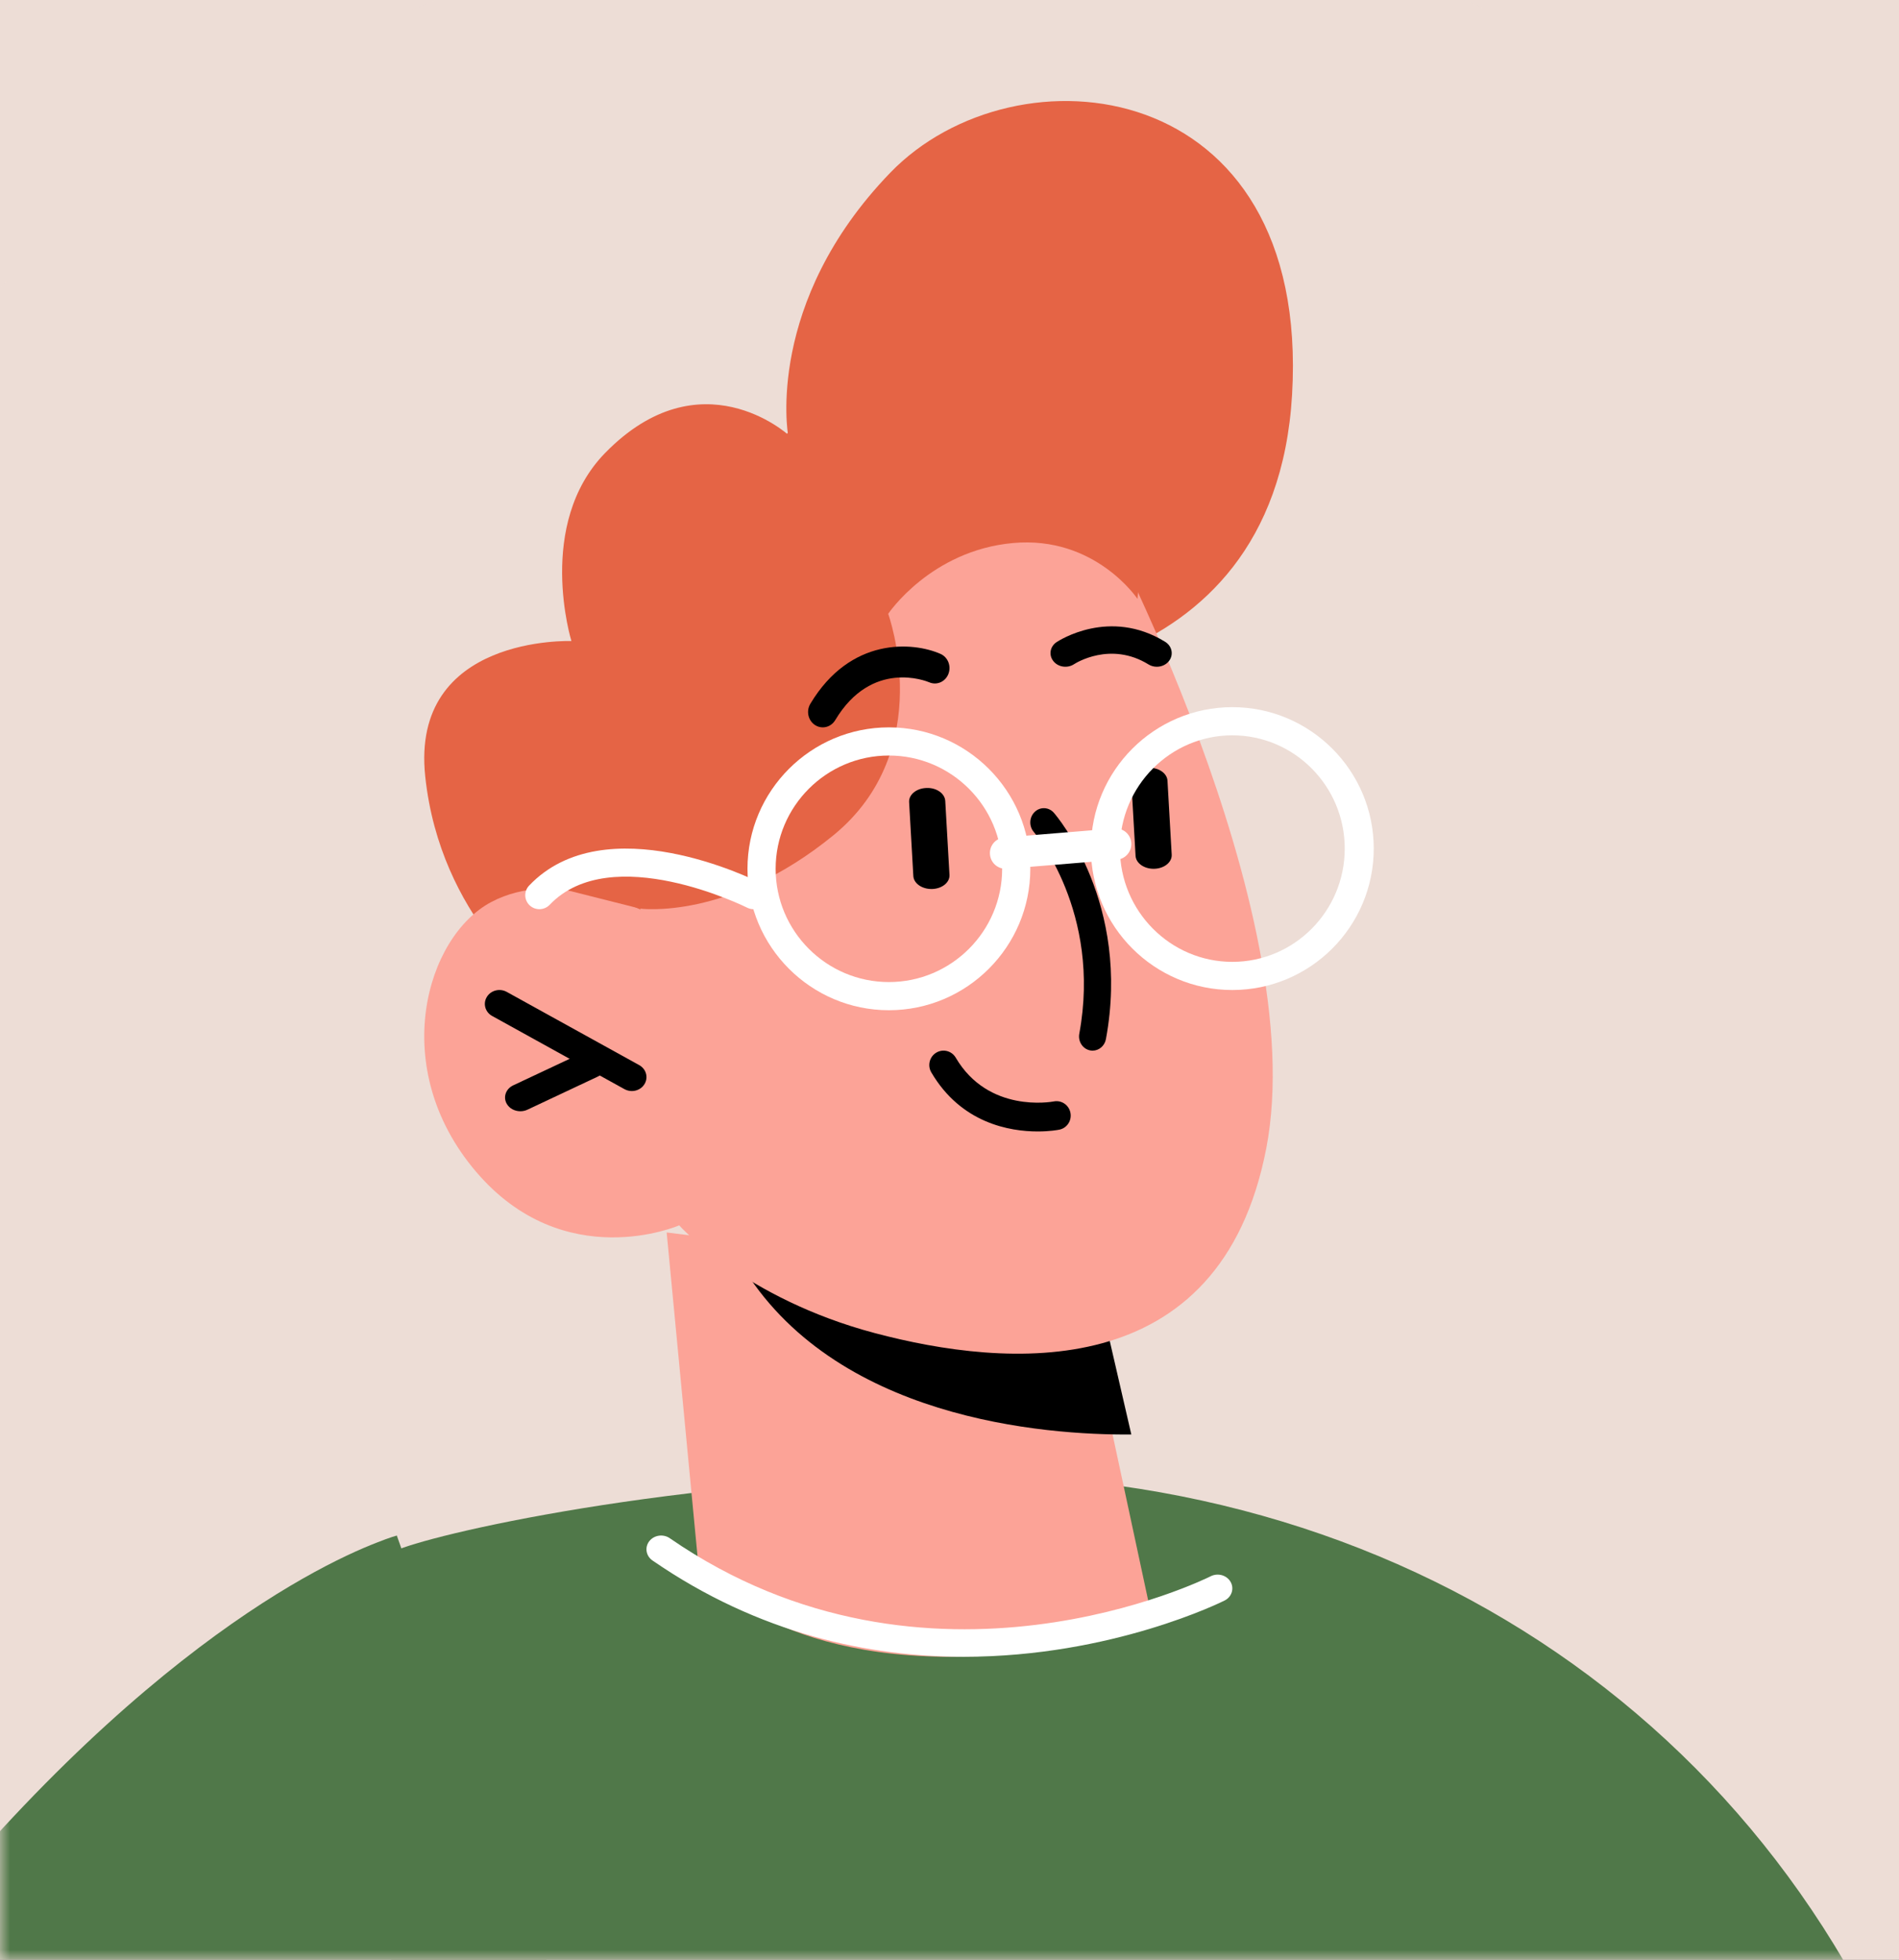 <?xml version="1.0" encoding="UTF-8"?>
<svg width="94px" height="97px" viewBox="0 0 94 97" version="1.1" xmlns="http://www.w3.org/2000/svg" xmlns:xlink="http://www.w3.org/1999/xlink">
    <rect x="0" y="0" width="94" height="97" fill="#333333" stroke="none"/>
    <title>avatars</title>
    <defs>
        <rect id="path-1" x="0" y="0" width="94" height="97"></rect>
    </defs>
    <g id="Page-1" stroke="none" stroke-width="1" fill="none" fill-rule="evenodd">
        <g id="avatars">
            <mask id="mask-2" fill="white">
                <use xlink:href="#path-1"></use>
            </mask>
            <use id="Rectangle" fill="#EDDDD6" xlink:href="#path-1"></use>
            <g id="default-avatar-3" mask="url(#mask-2)" fill-rule="nonzero">
                <g transform="translate(-20, -5)">
                    <path d="M134,67 C134,73.999 132.935,80.754 130.939,87.091 C127.892,96.778 122.718,105.516 115.95,112.745 C115.804,112.917 115.661,113.075 115.504,113.233 C115.301,113.449 115.086,113.664 114.886,113.866 C102.726,126.282 85.77,134 66.999,134 C64.096,134 61.209,133.813 58.407,133.468 C58.376,133.454 58.364,133.454 58.335,133.454 C51.435,132.548 44.853,130.608 38.774,127.777 C38.272,127.547 37.769,127.303 37.266,127.059 C27.363,122.158 18.855,114.857 12.489,105.932 C11.943,105.156 11.398,104.38 10.881,103.576 C9.587,101.621 8.407,99.595 7.345,97.511 C2.646,88.356 0,77.994 0,67 C0,29.993 29.993,0 66.999,0 C104.007,0 134,29.993 134,67" id="Fill-8" fill="#EDDDD6"></path>
                    <path d="M116,112.764 C115.855,112.936 115.712,113.094 115.556,113.252 C115.353,113.467 115.138,113.682 114.939,113.884 C102.807,126.289 85.889,134 67.161,134 C64.265,134 61.384,133.813 58.588,133.469 C58.558,133.454 58.545,133.454 58.516,133.454 C51.632,132.55 45.065,130.611 39,127.783 C39.575,103.531 39.33,82.309 39.33,81.907 C39.559,81.404 50.773,78.518 65.699,78.03 C89.185,77.283 109.031,90.551 116,112.764" id="Fill-153" fill="#507849"></path>
                    <path d="M58,133 C57.97,132.986 57.957,132.986 57.928,132.986 C51.016,132.079 44.422,130.137 38.332,127.304 C37.83,127.074 37.326,126.829 36.822,126.585 C26.901,121.679 18.378,114.372 12,105.439 C24.93,87.732 35.497,82.568 38.663,81.345 C39.313,81.086 39.642,81 39.642,81 L58,133" id="Fill-154" fill="#507849"></path>
                    <path d="M67.609,38.729 C67.609,38.729 83.08,39.471 83.957,24.543 C84.89,8.648 70.272,7.125 64.065,13.551 C57.858,19.978 59.008,26.513 59.008,26.513 C59.008,26.513 54.681,22.59 49.962,27.41 C46.499,30.946 48.285,36.728 48.285,36.728 C48.285,36.728 40.304,36.418 41.049,43.43 C41.792,50.441 46.776,54 46.776,54 L67.609,38.729" id="Fill-155" fill="#E56445"></path>
                    <path d="M53,66 L54.588,82.662 C54.588,82.662 57.971,87.156 67.543,86.996 C74.673,86.875 77,84.984 77,84.984 L75.211,76.646 L73.454,68.514 L55.939,66.364 L53,66" id="Fill-156" fill="#FCA397"></path>
                    <path d="M56,66 C56.088,66.439 56.315,66.945 56.649,67.517 C61.242,75.257 71.723,76.032 76,75.999 L74.177,68.091 L56,66" id="Fill-157" fill="#000000"></path>
                    <path d="M74.322,30.216 C74.322,30.216 84.959,50.027 82.68,61.838 C80.4,73.649 69.765,72.696 63.306,70.981 C56.848,69.268 53.62,65.648 53.62,65.648 C53.62,65.648 47.922,68.124 43.553,62.98 C39.185,57.837 41.084,51.359 44.313,49.647 C47.541,47.932 51.721,50.027 51.721,50.027 L48.112,44.312 C48.112,44.312 58.749,12.88 74.322,30.216" id="Fill-158" fill="#FCA397"></path>
                    <path d="M51.276,59 C51.154,59 51.028,58.97 50.914,58.908 L44.361,55.284 C44.015,55.093 43.897,54.672 44.098,54.343 C44.297,54.014 44.738,53.901 45.086,54.094 L51.639,57.716 C51.985,57.907 52.103,58.328 51.902,58.657 C51.768,58.878 51.525,59 51.276,59" id="Fill-159" fill="#000000"></path>
                    <path d="M45.757,60 C45.484,60 45.221,59.868 45.086,59.635 C44.893,59.302 45.036,58.891 45.406,58.717 L48.895,57.078 C49.262,56.903 49.721,57.033 49.915,57.365 C50.107,57.698 49.963,58.109 49.594,58.283 L46.106,59.924 C45.994,59.976 45.875,60 45.757,60" id="Fill-160" fill="#000000"></path>
                    <path d="M77.262,38 C77.12,38 76.977,37.964 76.851,37.885 C74.969,36.725 73.238,37.825 73.166,37.873 C72.837,38.089 72.376,38.022 72.14,37.719 C71.903,37.418 71.974,37 72.301,36.781 C72.408,36.711 74.924,35.069 77.675,36.766 C78.012,36.974 78.102,37.394 77.874,37.703 C77.732,37.896 77.499,38 77.262,38" id="Fill-161" fill="#000000"></path>
                    <path d="M74.084,57 C74.041,57 74,56.996 73.955,56.987 C73.591,56.913 73.353,56.543 73.425,56.161 C74.539,50.139 71.209,46.219 71.175,46.18 C70.925,45.892 70.945,45.446 71.219,45.184 C71.492,44.921 71.92,44.943 72.168,45.23 C72.325,45.411 75.986,49.72 74.743,56.429 C74.681,56.766 74.399,57 74.084,57" id="Fill-162" fill="#000000"></path>
                    <path d="M77.104,48 C76.626,48 76.23,47.719 76.21,47.358 L76.001,43.699 C75.981,43.329 76.362,43.017 76.857,43.001 C77.356,42.986 77.77,43.271 77.79,43.641 L77.999,47.3 C78.019,47.67 77.636,47.984 77.143,47.999 C77.129,48 77.116,48 77.104,48" id="Fill-163" fill="#000000"></path>
                    <path d="M66.104,49 C65.628,49 65.23,48.719 65.21,48.359 L65.001,44.7 C64.979,44.33 65.363,44.016 65.857,44.001 C66.353,43.977 66.77,44.272 66.79,44.642 L66.999,48.302 C67.019,48.672 66.638,48.984 66.143,49 C66.129,49 66.116,49 66.104,49" id="Fill-164" fill="#000000"></path>
                    <path d="M76.305,34.641 C76.305,34.641 74.213,31.502 70.138,31.877 C66.063,32.25 63.965,35.381 63.965,35.381 C63.965,35.381 66.423,42.127 61.242,46.351 C56.06,50.575 51.677,49.97 51.677,49.97 L47.52,48.921 L44,43.287 L54.394,29.498 L68.657,20 L77,26.268 L76.305,34.641" id="Fill-165" fill="#E56445"></path>
                    <path d="M71.367,61 C69.984,61 67.578,60.597 66.099,58.076 C65.9,57.738 66.01,57.301 66.345,57.1 C66.679,56.899 67.111,57.01 67.309,57.349 C68.922,60.095 72.034,59.539 72.165,59.514 C72.548,59.441 72.914,59.693 72.987,60.08 C73.06,60.464 72.813,60.838 72.433,60.912 C72.381,60.923 71.971,61 71.367,61" id="Fill-166" fill="#000000"></path>
                    <path d="M81,41.394 C77.932,41.394 75.436,43.909 75.436,47 C75.436,50.092 77.932,52.606 81,52.606 C84.068,52.606 86.564,50.092 86.564,47 C86.564,43.909 84.068,41.394 81,41.394 Z M81,54 C77.14,54 74,50.86 74,47 C74,43.141 77.14,40 81,40 C84.86,40 88,43.141 88,47 C88,50.86 84.86,54 81,54 L81,54 Z" id="Fill-167" fill="#FFFFFF"></path>
                    <path d="M64,42.394 C60.909,42.394 58.394,44.909 58.394,48 C58.394,51.091 60.909,53.606 64,53.606 C67.091,53.606 69.606,51.091 69.606,48 C69.606,44.909 67.091,42.394 64,42.394 Z M64,55 C60.14,55 57,51.86 57,48 C57,44.14 60.14,41 64,41 C67.86,41 71,44.14 71,48 C71,51.86 67.86,55 64,55 L64,55 Z" id="Fill-168" fill="#FFFFFF"></path>
                    <path d="M69.771,48 C69.373,48 69.035,47.693 69.003,47.287 C68.967,46.86 69.284,46.485 69.71,46.45 L75.166,46.002 C75.592,45.974 75.964,46.284 75.998,46.713 C76.031,47.14 75.715,47.514 75.291,47.55 L69.835,47.998 C69.813,48 69.791,48 69.771,48" id="Fill-169" fill="#FFFFFF"></path>
                    <path d="M46.699,49.999 C46.527,49.999 46.355,49.937 46.22,49.811 C45.939,49.549 45.925,49.112 46.19,48.832 C49.954,44.876 57.308,48.534 57.62,48.691 C57.963,48.865 58.099,49.282 57.924,49.623 C57.747,49.963 57.327,50.099 56.982,49.923 C56.916,49.89 50.252,46.582 47.21,49.782 C47.071,49.926 46.885,49.999 46.699,49.999" id="Fill-170" fill="#FFFFFF"></path>
                    <path d="M67.716,87 C63.03,87 57.584,85.882 52.296,82.233 C51.973,82.009 51.904,81.582 52.14,81.278 C52.377,80.976 52.831,80.909 53.154,81.132 C65.965,89.977 79.788,83.088 79.928,83.016 C80.277,82.838 80.718,82.958 80.911,83.288 C81.103,83.618 80.974,84.033 80.623,84.213 C80.533,84.259 75.056,87 67.716,87" id="Fill-171" fill="#FFFFFF"></path>
                    <path d="M60.726,41 C60.594,41 60.46,40.963 60.341,40.884 C60.001,40.66 59.898,40.192 60.111,39.835 C62.101,36.51 65.198,36.766 66.555,37.364 C66.924,37.527 67.099,37.973 66.943,38.362 C66.788,38.75 66.363,38.931 65.994,38.768 C65.858,38.712 63.154,37.614 61.342,40.644 C61.204,40.874 60.967,41 60.726,41" id="Fill-227" fill="#000000"></path>
                </g>
            </g>
        </g>
    </g>
</svg>